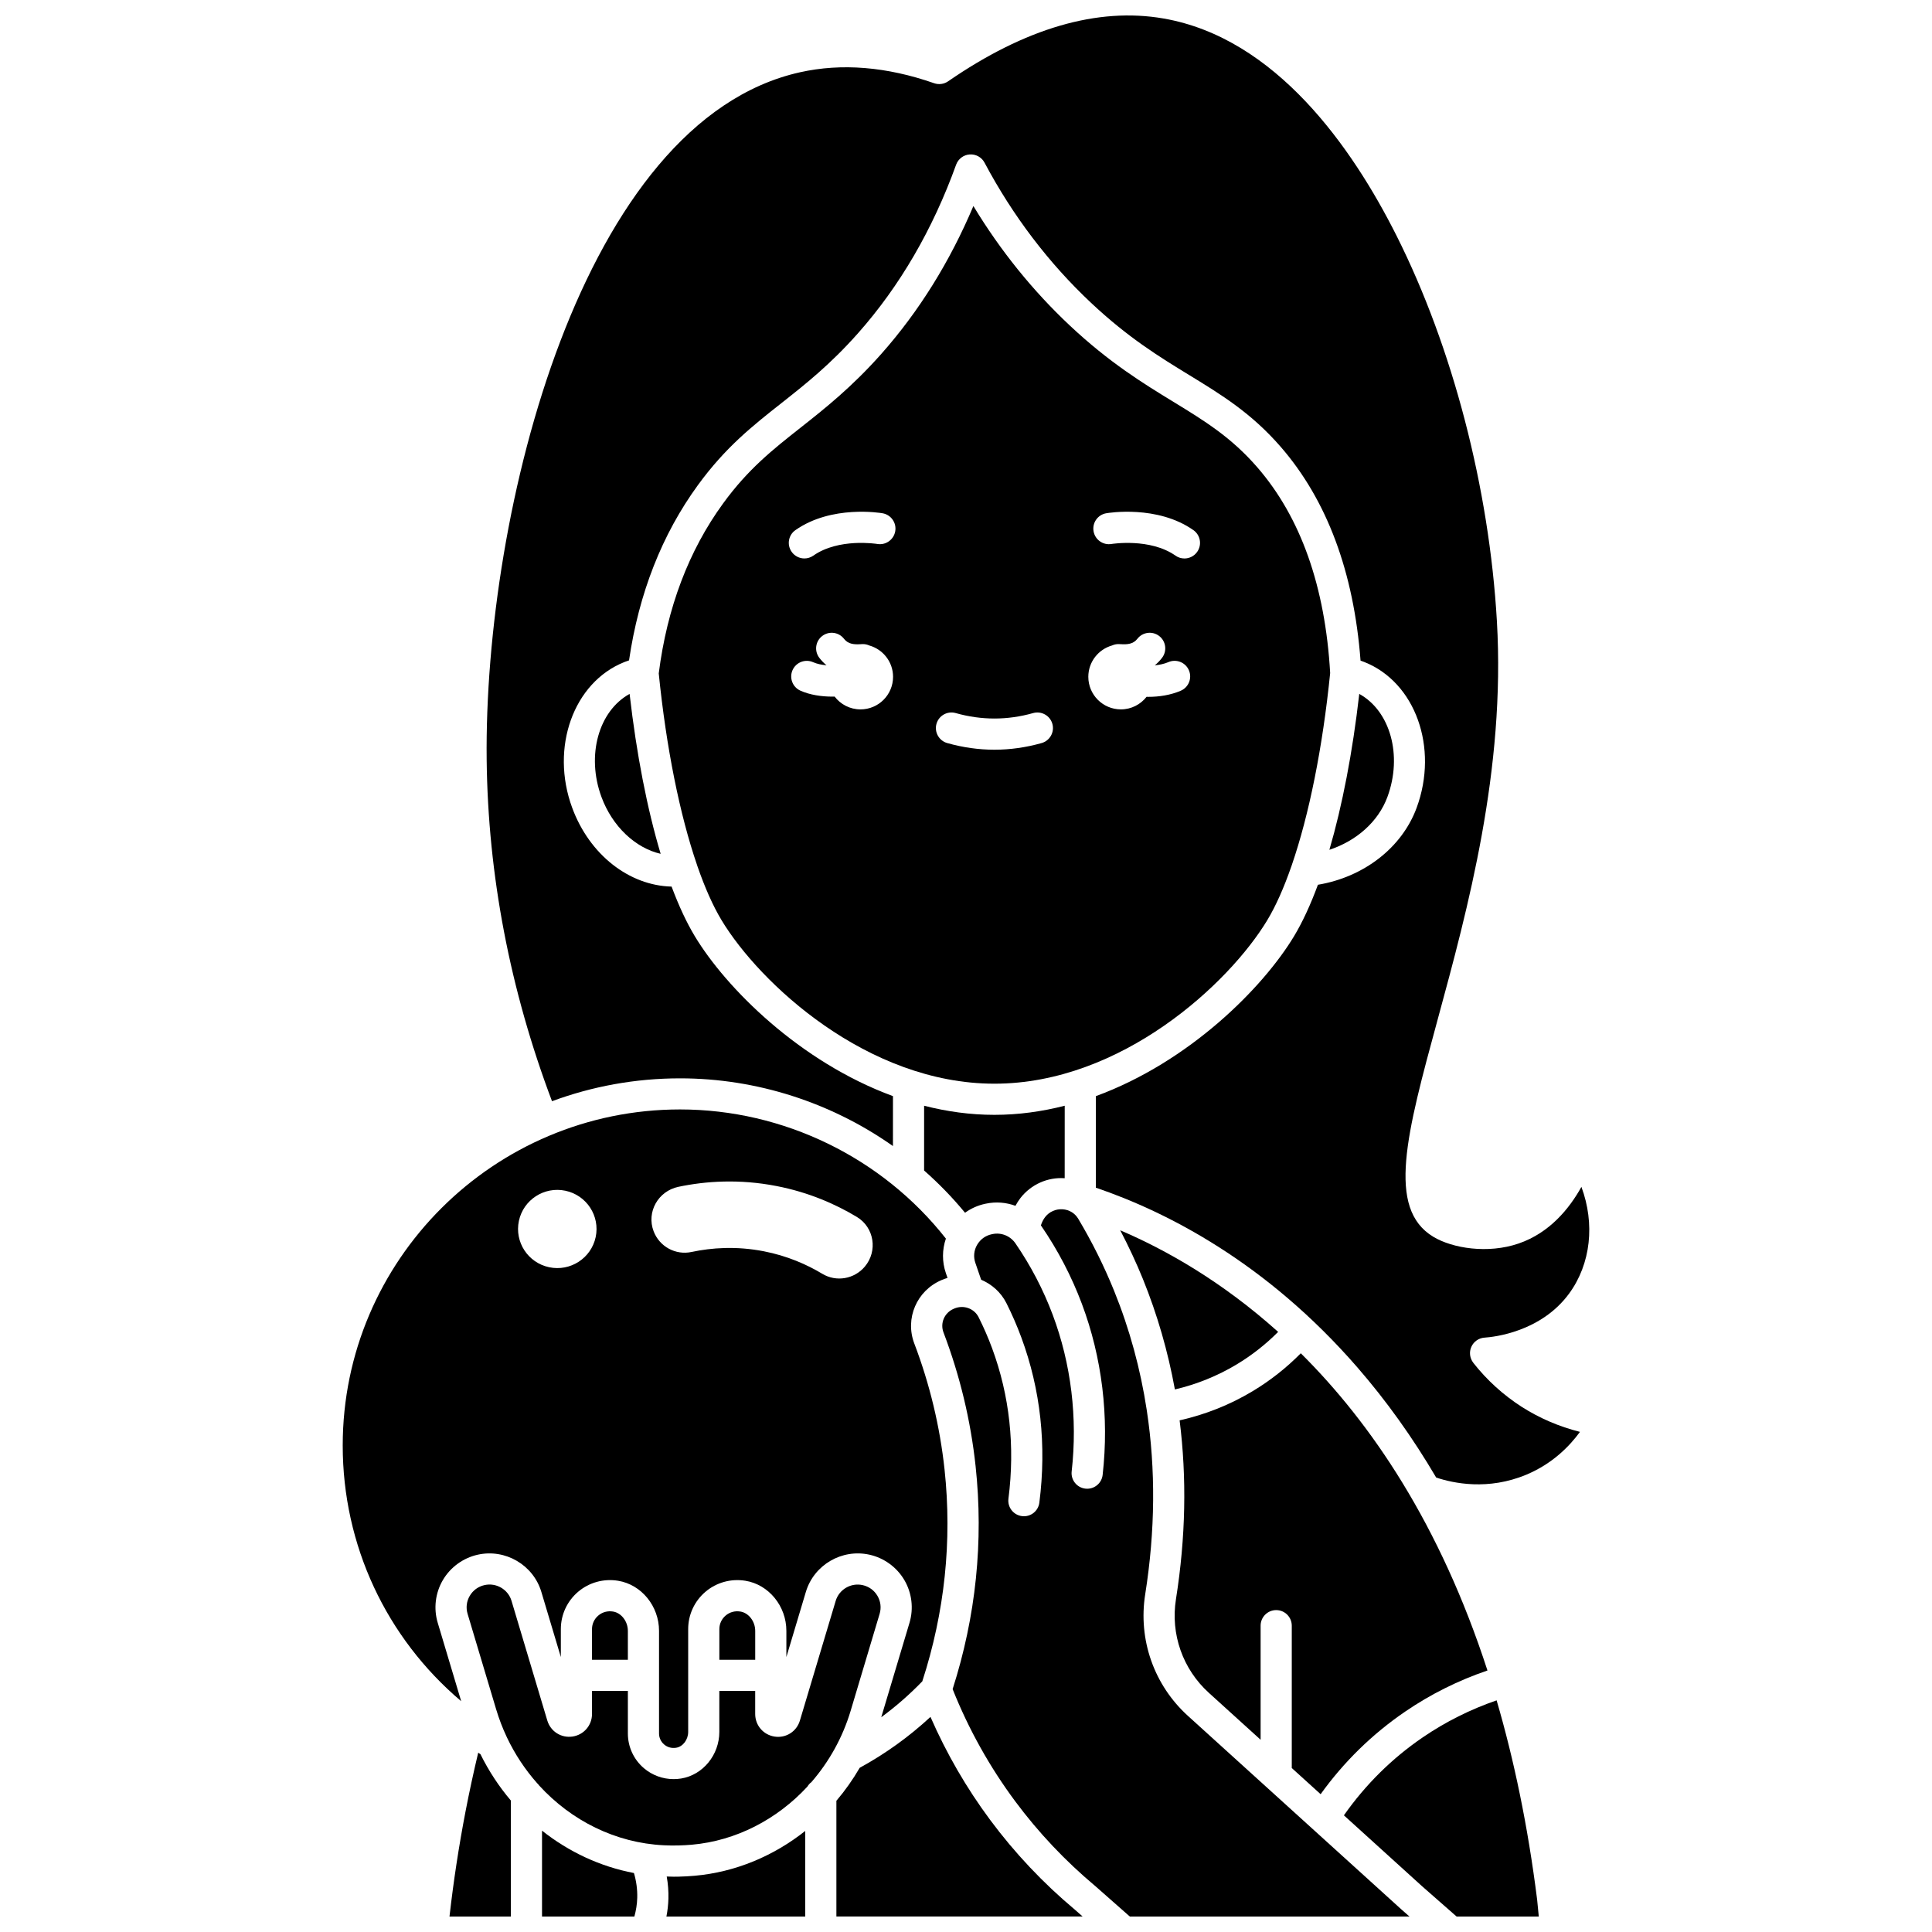 <?xml version="1.0" encoding="UTF-8"?>
<!-- Uploaded to: ICON Repo, www.svgrepo.com, Generator: ICON Repo Mixer Tools -->
<svg width="800px" height="800px" version="1.1" viewBox="144 144 512 512" xmlns="http://www.w3.org/2000/svg">
 <defs>
  <clipPath id="g">
   <path d="m263 608h17v43.902h-17z"/>
  </clipPath>
  <clipPath id="f">
   <path d="m500 594h52v57.902h-52z"/>
  </clipPath>
  <clipPath id="e">
   <path d="m272 148.09h294v389.91h-294z"/>
  </clipPath>
  <clipPath id="d">
   <path d="m287 629h26v22.902h-26z"/>
  </clipPath>
  <clipPath id="c">
   <path d="m365 599h66v52.902h-66z"/>
  </clipPath>
  <clipPath id="b">
   <path d="m393 464h125v187.9h-125z"/>
  </clipPath>
  <clipPath id="a">
   <path d="m320 629h38v22.902h-38z"/>
  </clipPath>
 </defs>
 <path d="m388.9 437.03-0.004 17.168c3.891 3.418 7.519 7.156 10.848 11.191 1.586-1.145 3.406-1.965 5.363-2.375l0.168-0.035c2.68-0.562 5.379-0.328 7.828 0.574 0.398-0.742 0.852-1.453 1.363-2.117 2.809-3.559 7.156-5.504 11.66-5.199 0.008 0 0.02 0.004 0.027 0.004l0.008-19.211c-5.988 1.531-12.219 2.414-18.629 2.414-6.41 0.004-12.645-0.883-18.633-2.414z"/>
 <path d="m336.3 572.14c-1.059 0.898-1.664 2.207-1.664 3.586v8.129h9.504v-7.652c0-2.516-1.723-4.769-3.922-5.125-1.445-0.238-2.836 0.141-3.918 1.062z"/>
 <path d="m511.68 355.2c4.074-11.039 0.719-22.812-7.461-27.305-1.781 15.551-4.504 29.633-7.918 41.312 7.234-2.394 12.973-7.484 15.379-14.008z"/>
 <path d="m302.55 572.14c-1.059 0.898-1.664 2.207-1.664 3.586v8.129h9.504v-7.652c0-2.516-1.723-4.769-3.922-5.125-1.441-0.238-2.836 0.141-3.918 1.062z"/>
 <path d="m303.39 355.2c2.902 7.863 9.039 13.547 15.691 15.074-3.562-11.887-6.394-26.355-8.23-42.379-8.18 4.496-11.535 16.27-7.461 27.305z"/>
 <path d="m260 574.05v-0.004c-1.133-3.777-0.637-7.898 1.359-11.301 2.004-3.418 5.375-5.871 9.246-6.734 7.309-1.625 14.715 2.703 16.859 9.863l5.164 17.266v-7.418c0-3.805 1.664-7.406 4.57-9.875 2.914-2.481 6.777-3.551 10.594-2.93 6.191 1.004 10.859 6.711 10.859 13.277v27.203c0 1.117 0.492 2.18 1.352 2.91 0.879 0.75 2.016 1.059 3.191 0.863 1.785-0.289 3.18-2.133 3.18-4.199v-27.25c0-3.805 1.664-7.406 4.57-9.875 2.914-2.481 6.773-3.551 10.594-2.93 6.191 1.004 10.859 6.711 10.859 13.277v6.945l5.164-17.266c2.141-7.16 9.543-11.488 16.859-9.863 3.871 0.863 7.242 3.316 9.246 6.731 1.996 3.402 2.492 7.523 1.363 11.301l-7.488 25.039c3.879-2.852 7.516-6.027 10.879-9.512 5.941-18.332 7.93-37.215 5.894-56.145-1.223-11.379-3.922-22.609-8.016-33.379-2.519-6.621 0.637-14 7.184-16.797l0.168-0.07c0.48-0.203 0.965-0.371 1.453-0.516l-0.445-1.293c-1.023-2.981-0.996-6.191 0.012-9.129-16.879-21.477-43.031-34.227-70.449-34.227-49.297 0-89.398 39.949-89.398 89.051 0 26.453 11.543 50.969 31.395 67.773zm63.781-115.53c7.211-1.516 16.102-2.137 26.027-0.203 8.598 1.672 15.711 4.84 21.277 8.191 4.613 2.777 5.566 9.039 2.106 13.152-2.781 3.305-7.551 4.144-11.258 1.918-4.066-2.445-9.254-4.758-15.516-5.977-7.309-1.422-13.852-0.945-19.148 0.184-4.246 0.906-8.496-1.426-10.043-5.465l-0.004-0.008c-1.953-5.106 1.188-10.664 6.559-11.793zm-42.266 9.02c1.195-5.598 6.715-9.172 12.332-7.981 5.617 1.188 9.203 6.691 8.012 12.289-1.195 5.598-6.715 9.172-12.332 7.981-5.621-1.191-9.207-6.691-8.012-12.289z"/>
 <path d="m328.82 373.54c1.973 5.688 4.117 10.531 6.387 14.297 10.094 16.762 38.652 43.352 72.324 43.352s62.23-26.59 72.324-43.352c2.262-3.758 4.402-8.582 6.371-14.254 0.031-0.117 0.078-0.23 0.121-0.344 4.562-13.266 8.172-31.109 10.16-50.883-1.316-22.93-7.812-41.273-19.316-54.523-6.945-8-14.027-12.328-22.223-17.34-7.945-4.856-16.949-10.359-27.453-20.219-9.836-9.234-18.41-19.863-25.555-31.672-6.242 14.777-14.422 27.918-24.387 39.164-7.887 8.898-15.066 14.562-21.402 19.562-7.453 5.879-13.887 10.957-20.531 20.074-9.125 12.52-14.859 27.68-17.066 45.062 1.988 19.719 5.59 37.508 10.141 50.75 0.031 0.105 0.07 0.211 0.105 0.324zm108.34-93.52c0.547-0.094 13.531-2.25 23.102 4.469 1.867 1.309 2.316 3.887 1.008 5.754-0.805 1.145-2.082 1.758-3.383 1.758-0.82 0-1.648-0.242-2.367-0.75-6.746-4.734-16.855-3.106-16.957-3.09-2.242 0.379-4.375-1.133-4.758-3.375-0.387-2.25 1.113-4.379 3.356-4.766zm1.551 35.035c0.52-0.23 1.09-0.367 1.691-0.367 0.152 0 0.375 0.008 0.652 0.027 1.617 0.102 3.266 0 4.348-1.41 1.391-1.809 3.981-2.148 5.789-0.762 1.809 1.391 2.148 3.981 0.762 5.789-0.578 0.754-1.223 1.414-1.922 1.984 1.254-0.117 2.508-0.375 3.621-0.855 2.098-0.898 4.523 0.074 5.422 2.172 0.898 2.098-0.074 4.523-2.172 5.422-2.707 1.16-5.738 1.617-8.602 1.617-0.152 0-0.297-0.012-0.449-0.012-1.578 2.023-4.035 3.332-6.805 3.332-4.766 0-8.633-3.867-8.633-8.633 0.008-3.953 2.668-7.281 6.297-8.305zm-66.672 16.941c-2.797 0-5.277-1.336-6.856-3.398-0.184 0.004-0.367 0.016-0.551 0.016-2.938 0-5.984-0.449-8.508-1.578-2.082-0.93-3.016-3.371-2.086-5.457 0.93-2.082 3.375-3.012 5.457-2.086 1.016 0.453 2.258 0.699 3.543 0.809-0.691-0.566-1.328-1.219-1.902-1.965-1.387-1.809-1.051-4.402 0.762-5.789 1.809-1.391 4.402-1.051 5.789 0.762 1.086 1.414 2.731 1.512 4.348 1.41 0.277-0.016 0.5-0.027 0.652-0.027 0.602 0 1.168 0.133 1.684 0.367 3.633 1.02 6.301 4.348 6.301 8.305 0 4.766-3.863 8.633-8.633 8.633zm20.137 3.828c0.621-2.195 2.898-3.473 5.098-2.852 6.82 1.926 13.695 1.926 20.516 0 2.199-0.617 4.477 0.66 5.098 2.852 0.621 2.195-0.66 4.477-2.856 5.098-4.141 1.168-8.348 1.762-12.5 1.762s-8.359-0.594-12.5-1.762c-2.195-0.621-3.473-2.902-2.856-5.098zm-37.379-51.336c9.57-6.719 22.539-4.562 23.086-4.469 2.246 0.391 3.754 2.527 3.363 4.773-0.391 2.242-2.527 3.75-4.766 3.363-0.184-0.031-10.219-1.625-16.934 3.09-0.719 0.508-1.551 0.75-2.367 0.75-1.301 0-2.578-0.613-3.383-1.758-1.316-1.867-0.867-4.441 1-5.75z"/>
 <g clip-path="url(#g)">
  <path d="m270.73 608.49c-1.234 5.172-2.363 10.391-3.363 15.582-1.766 9.172-3.191 18.516-4.246 27.832h16.258v-30.75c-3.141-3.695-5.852-7.82-8.059-12.285-0.199-0.125-0.395-0.254-0.59-0.379z"/>
 </g>
 <path d="m446.89 482.97c3.828 9.445 6.641 19.211 8.469 29.25 5.777-1.359 11.266-3.57 16.359-6.629 4.016-2.414 7.699-5.309 11.004-8.625-15.02-13.484-29.895-21.82-41.848-26.922 2.211 4.227 4.238 8.547 6.016 12.926z"/>
 <g clip-path="url(#f)">
  <path d="m540.62 594.61c-6.945 2.394-13.512 5.672-19.562 9.801-8.191 5.59-15.203 12.539-20.91 20.672l20.738 18.809 9.137 8.016h21.773l-0.441-4.496c-2.461-19.594-6.148-37.113-10.734-52.801z"/>
 </g>
 <g clip-path="url(#e)">
  <path d="m534.45 505.16c-0.949-1.203-1.152-2.836-0.527-4.234 0.621-1.402 1.973-2.34 3.5-2.441 2.43-0.16 14.922-1.477 22.402-11.668 5.805-7.91 6.879-18.559 3.266-28.281-3.18 5.734-8.41 12.176-16.609 14.996-8.195 2.824-17.57 1.262-22.59-1.742-12.535-7.496-7.109-27.434 1.105-57.609 8.012-29.441 17.984-66.082 15.699-105.56-2.043-35.32-11.73-72.547-26.578-102.12-11.758-23.426-32.02-52.434-61.77-57.602-17.469-3.035-36.676 2.566-57.09 16.652-1.086 0.75-2.465 0.934-3.707 0.5-12.559-4.387-24.52-5.359-35.551-2.898-57.891 12.926-83.77 116.36-83.027 182.2 0.344 30.547 6.176 60.965 17.316 90.48 10.574-3.918 22.008-6.062 33.938-6.062 20.359 0 40.082 6.441 56.414 17.941l0.004-13.23c-24.77-9.09-44.285-28.719-52.512-42.375-2.188-3.633-4.25-8.062-6.152-13.152-11.227-0.266-21.746-8.426-26.34-20.875-5.883-15.941 0.332-33.277 13.855-38.641 0.391-0.156 0.793-0.301 1.207-0.434 2.602-17.773 8.734-33.387 18.258-46.453 7.312-10.035 14.488-15.699 22.09-21.691 6.359-5.016 12.938-10.207 20.336-18.555 11.07-12.488 19.816-27.516 25.996-44.66 0.555-1.535 1.961-2.602 3.59-2.719 1.629-0.113 3.176 0.738 3.941 2.18 7.492 14.098 16.996 26.602 28.25 37.168 9.883 9.277 18.129 14.316 26.105 19.191 8.418 5.144 16.367 10.004 24.152 18.969 12.242 14.098 19.348 33.141 21.141 56.637 0.336 0.113 0.672 0.238 1.004 0.371 13.523 5.363 19.738 22.695 13.855 38.641-3.898 10.57-14.004 18.355-26.156 20.387-1.957 5.297-4.078 9.895-6.336 13.645-8.227 13.656-27.738 33.285-52.512 42.375l-0.008 24.254c18.75 6.387 45.086 19.75 69.285 47.594 7.711 8.871 14.68 18.625 20.91 29.223 4.535 1.52 13.762 3.492 23.926-0.773 6.894-2.891 11.422-7.539 14.18-11.328-5.496-1.379-10.758-3.637-15.473-6.656-4.875-3.141-9.18-7.047-12.789-11.633z"/>
 </g>
 <path d="m493.98 619.48c6.168-8.586 13.688-15.941 22.422-21.902 6.734-4.598 14.051-8.242 21.789-10.879-12.594-38.793-30.852-65.594-49.465-84.066-3.824 3.867-8.094 7.238-12.758 10.039-6.016 3.613-12.516 6.199-19.359 7.738 1.922 15.238 1.617 31.074-0.969 47.391-1.469 9.258 1.793 18.535 8.719 24.816l13.715 12.438v-30.234c0-2.281 1.848-4.129 4.129-4.129s4.129 1.848 4.129 4.129v37.723z"/>
 <g clip-path="url(#d)">
  <path d="m287.64 629.14v22.766h24.477c0.445-1.621 0.715-3.281 0.758-4.973 0.059-2.203-0.242-4.434-0.875-6.562-8.949-1.703-17.273-5.609-24.359-11.23z"/>
 </g>
 <g clip-path="url(#c)">
  <path d="m406.41 626.31c-6.297-8.473-11.594-17.641-15.824-27.312-5.676 5.254-11.961 9.777-18.762 13.492-1.805 3.113-3.875 6.039-6.172 8.738v30.668h65.258l-2.07-1.824c-8.383-7.012-15.926-15.008-22.43-23.762z"/>
 </g>
 <g clip-path="url(#b)">
  <path d="m458.82 598.73c-8.996-8.16-13.23-20.207-11.328-32.227 2.664-16.82 2.789-33.082 0.434-48.645-0.004-0.031-0.016-0.059-0.023-0.09-0.004-0.031 0-0.062-0.004-0.094-1.664-10.895-4.539-21.453-8.652-31.605-2.656-6.555-5.856-12.977-9.512-19.098-0.883-1.477-2.391-2.387-4.137-2.5-1.809-0.113-3.5 0.629-4.617 2.047-0.5 0.645-0.871 1.398-1.137 2.227 0.023 0.035 0.051 0.066 0.078 0.102 4.422 6.441 8.047 13.391 10.777 20.656 5.356 14.254 7.258 29.941 5.512 45.363-0.238 2.109-2.027 3.664-4.098 3.664-0.156 0-0.312-0.008-0.473-0.027-2.266-0.258-3.894-2.301-3.637-4.57 1.602-14.129-0.137-28.488-5.035-41.527-2.492-6.641-5.809-12.992-9.855-18.887-1.367-1.996-3.769-2.969-6.117-2.469l-0.168 0.035c-1.609 0.34-2.938 1.281-3.785 2.656-0.023 0.043-0.055 0.086-0.082 0.129-0.012 0.02-0.027 0.039-0.039 0.059-0.836 1.469-0.992 3.156-0.441 4.754l1.535 4.469c2.816 1.176 5.238 3.309 6.703 6.215 1.473 2.934 2.797 5.977 3.934 9.051 5.117 13.824 6.727 28.559 4.785 43.793-0.285 2.262-2.34 3.871-4.617 3.574-2.262-0.289-3.863-2.356-3.574-4.617 1.77-13.898 0.312-27.316-4.336-39.883-1.031-2.789-2.234-5.551-3.57-8.207-1.172-2.336-4.004-3.344-6.445-2.301l-0.168 0.07c-2.445 1.043-3.633 3.797-2.695 6.258 4.348 11.43 7.211 23.352 8.508 35.434 2.141 19.926 0.094 39.801-6.086 59.094 4.223 10.602 9.801 20.605 16.598 29.75 6.129 8.246 13.242 15.777 21.141 22.391 0.027 0.023 0.055 0.047 0.082 0.07l9.137 8.055h74.113l-2.109-1.852z"/>
 </g>
 <path d="m377.11 571.68c0.484-1.613 0.277-3.305-0.574-4.758-0.859-1.465-2.25-2.477-3.918-2.848-3.106-0.695-6.242 1.141-7.148 4.168l-9.492 31.734c-0.867 2.898-3.672 4.684-6.66 4.242-3.004-0.441-5.184-2.957-5.184-5.992v-6.121h-9.504v10.863c0 6.106-4.348 11.418-10.117 12.355-0.664 0.105-1.328 0.16-1.984 0.16-2.879 0-5.668-1.008-7.879-2.887-2.707-2.301-4.258-5.656-4.258-9.199v-11.289l-9.504-0.008v6.121c0 3.027-2.176 5.539-5.172 5.981-3.004 0.438-5.809-1.348-6.676-4.25l-9.484-31.719c-0.906-3.031-4.051-4.863-7.148-4.168-1.668 0.371-3.059 1.383-3.918 2.852-0.852 1.453-1.055 3.144-0.574 4.758v0.004l7.559 25.277c0.758 2.531 1.691 4.969 2.789 7.305 0.027 0.055 0.051 0.105 0.074 0.16 2.113 4.465 4.816 8.531 7.984 12.117 0.207 0.191 0.395 0.402 0.555 0.633 8.523 9.336 20.266 15.219 33.008 15.844 1.262 0.062 2.551 0.082 3.824 0.051 1.211-0.027 2.43-0.094 3.613-0.195 11.766-1.039 22.633-6.727 30.66-15.418 0.277-0.465 0.637-0.867 1.066-1.188 4.652-5.367 8.258-11.777 10.387-18.895z"/>
 <g clip-path="url(#a)">
  <path d="m323.89 641.33c-0.445 0.008-0.891 0.016-1.332 0.016-0.625 0-1.246-0.027-1.867-0.047 0.344 1.938 0.496 3.906 0.445 5.856-0.043 1.602-0.223 3.188-0.527 4.754h36.781l0.004-22.688c-8.402 6.66-18.543 10.93-29.34 11.879-1.367 0.121-2.766 0.199-4.164 0.23z"/>
 </g>
</svg>